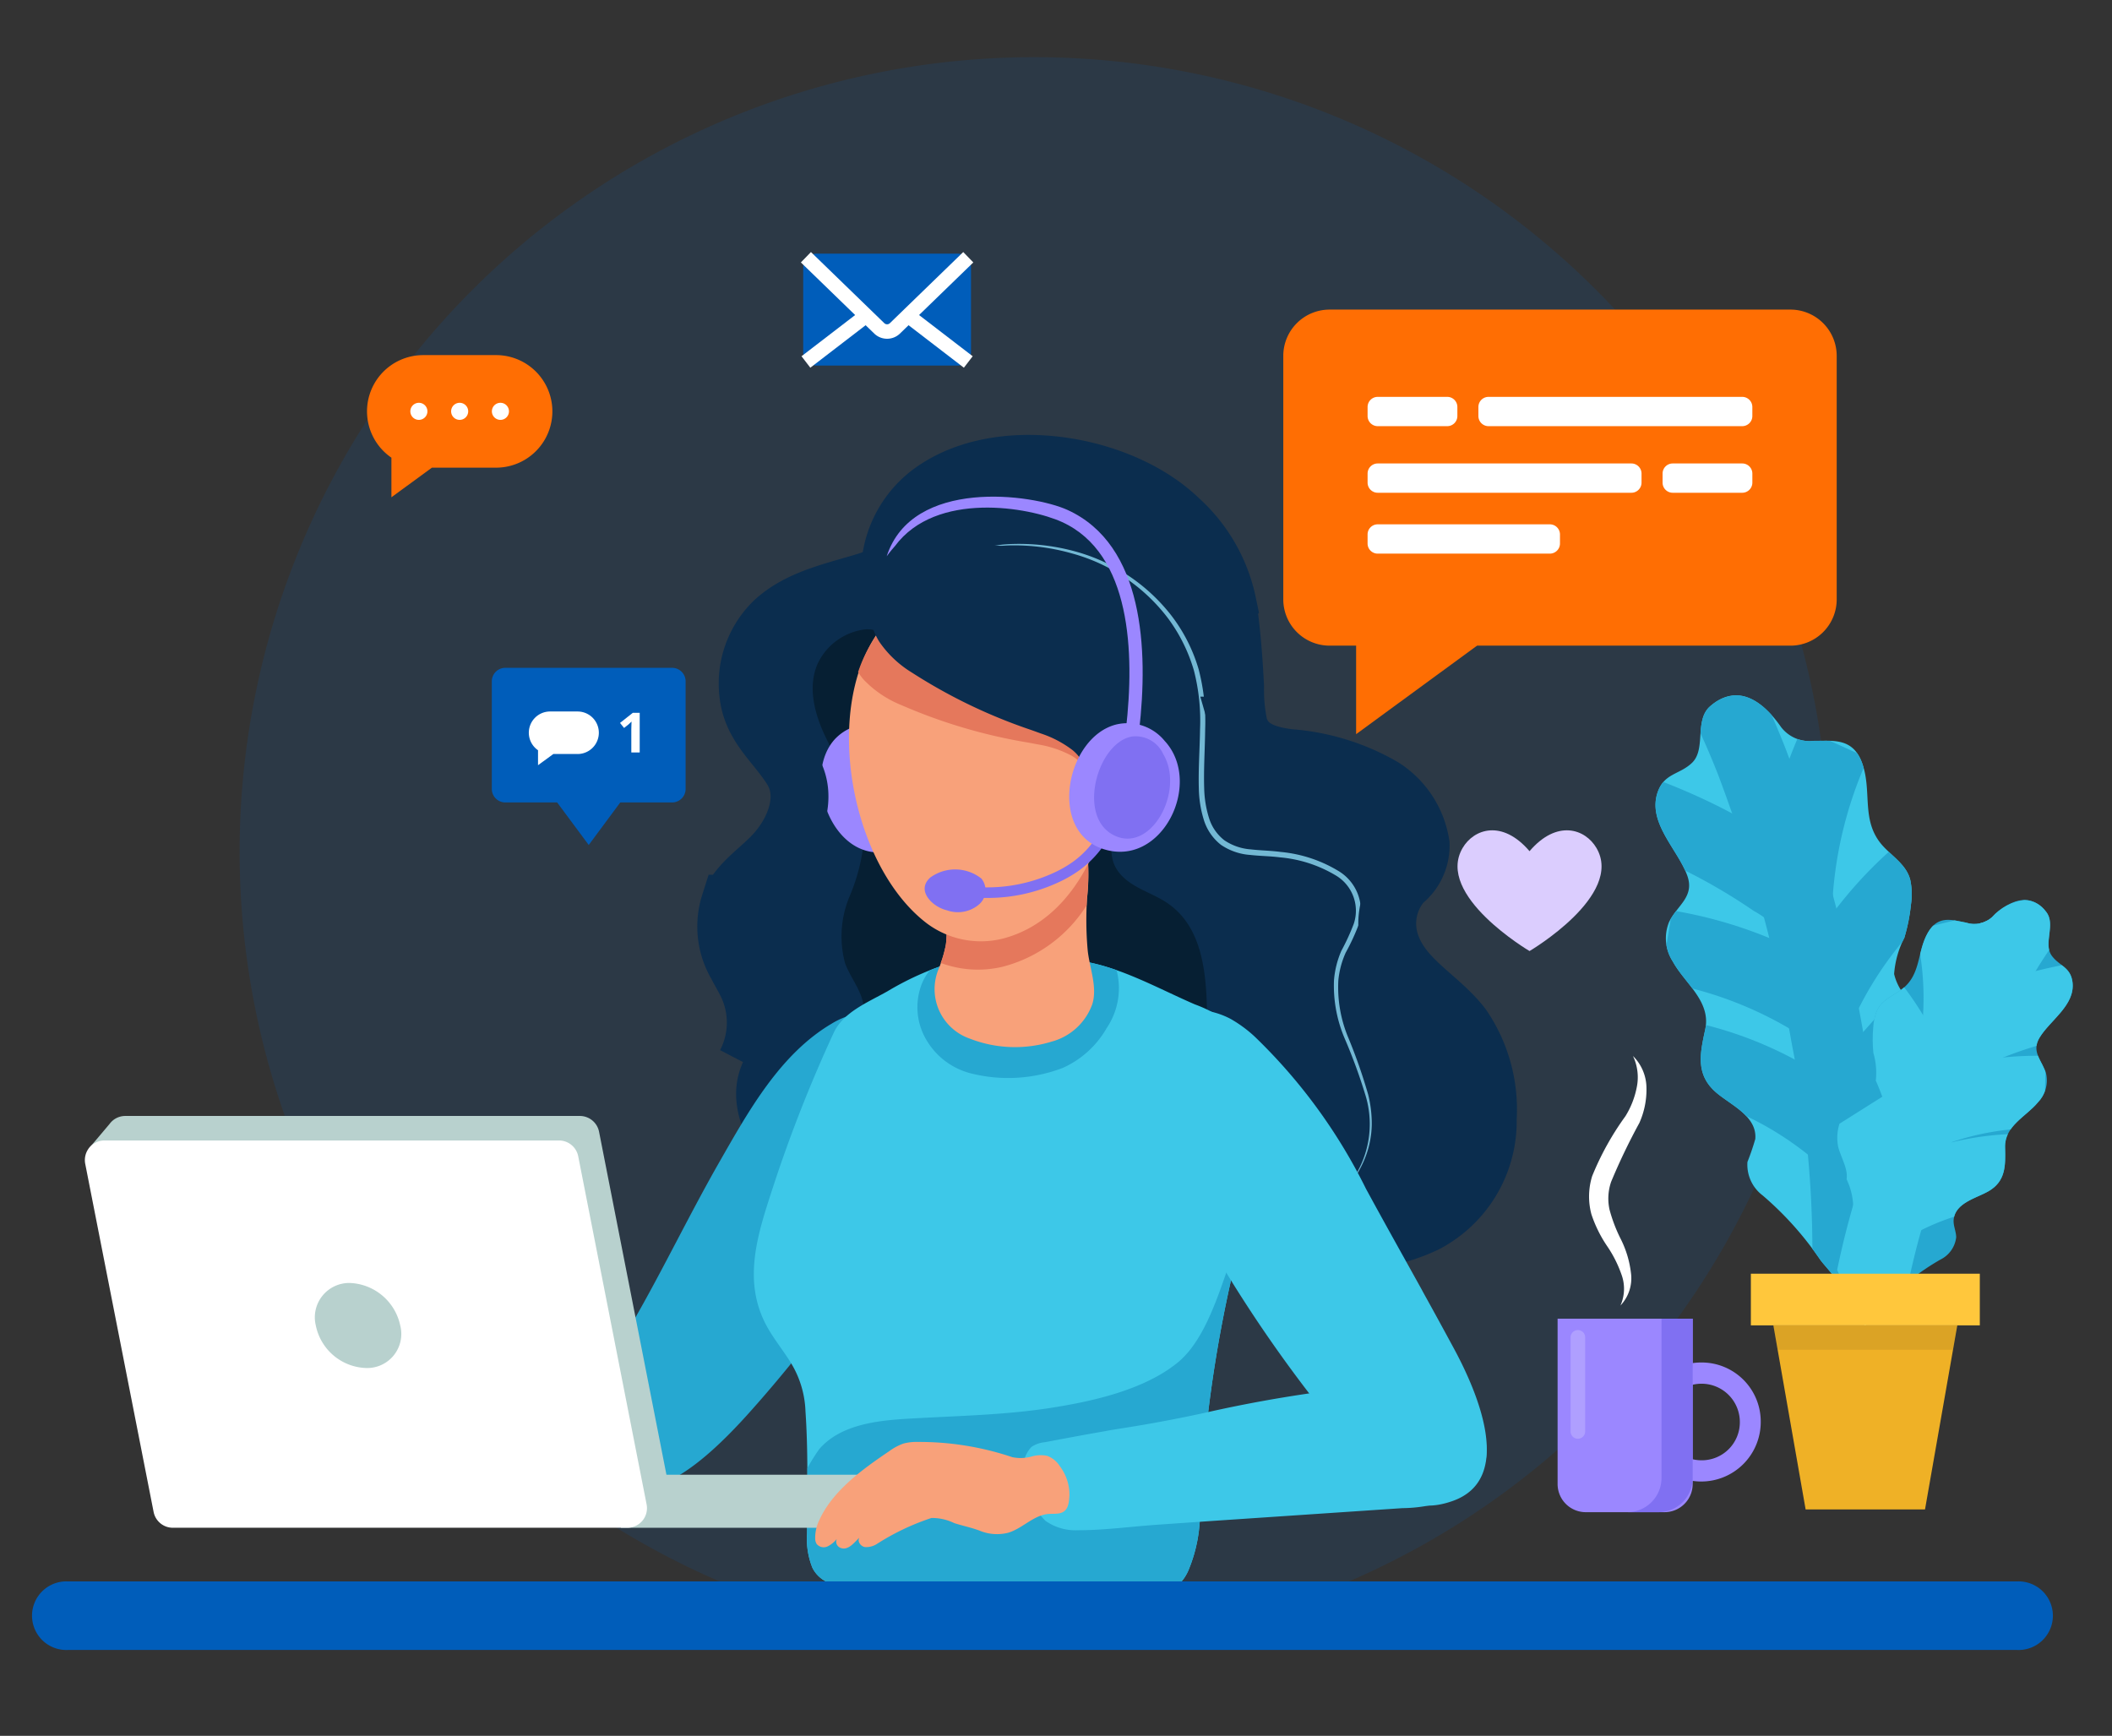 <svg xmlns="http://www.w3.org/2000/svg" xmlns:xlink="http://www.w3.org/1999/xlink" width="146" height="120" viewBox="0 0 146 120">
  <rect x="0" y="0" width="146" height="120" fill="#333333" stroke="none"/>
  <defs>
    <clipPath id="clip-path">
      <rect id="Rectangle_84084" data-name="Rectangle 84084" width="146" height="120" transform="translate(6.928 25.928)" fill="none"/>
    </clipPath>
    <clipPath id="clip-path-2">
      <rect id="Rectangle_84076" data-name="Rectangle 84076" width="157" height="157" transform="translate(-0.072 -0.072)" fill="none"/>
    </clipPath>
    <clipPath id="clip-path-3">
      <path id="Path_547592" data-name="Path 547592" d="M767.706,1175.875a20.534,20.534,0,0,0-4.984,2.156c-1.367.771-3.043,1.434-3.707,2.868a97.531,97.531,0,0,0-4.218,10.74c-.99,3.046-2.077,6.238-.517,9.325.506,1,1.24,1.857,1.818,2.812a6.843,6.843,0,0,1,.969,3.292c.193,2.8.118,5.612.11,8.418a5.35,5.35,0,0,0,.362,2.376c.7,1.433,2.595,1.453,3.961,1.451l13.511-.023a23.142,23.142,0,0,1,5.065.588,3.106,3.106,0,0,0,3.462-1.82,10.368,10.368,0,0,0,.8-4.292,92.689,92.689,0,0,1,2.413-16.929c.375-1.573,1.032-3.629,1.542-5.791.847-3.587,1.286-7.256-.633-9.7a9.565,9.565,0,0,0-3.675-2.418c-2.465-1.066-4.985-2.5-7.625-2.962a29.261,29.261,0,0,0-5.018-.5,14.845,14.845,0,0,0-3.632.412" transform="translate(-753.496 -1175.463)" fill="none"/>
    </clipPath>
    <clipPath id="clip-path-5">
      <rect id="Rectangle_84078" data-name="Rectangle 84078" width="1.009" height="7.519" fill="none"/>
    </clipPath>
    <clipPath id="clip-path-6">
      <path id="Path_547630" data-name="Path 547630" d="M1557.791,946.329c-1.137.968-.282,2.958-1.261,3.916-.865.847-1.966.707-2.409,2.112-.651,2.067,1.4,3.879,2.06,5.667.553,1.5-.691,2.072-1.249,3.241a2.95,2.95,0,0,0,.26,2.728c.828,1.519,2.663,2.743,2.238,4.71-.355,1.642-.685,3.105.764,4.35.993.853,2.836,1.63,2.7,3.209-.05.559-.437,1.035-.543,1.586a2.664,2.664,0,0,0,1.053,2.318,22.406,22.406,0,0,1,3.92,4.358c.478.732,2.39,2.384,1.625,3.385,1.389-1.819,2.857-3.582,4.119-5.495,1.038-1.573,2.6-3.873,1.537-5.81-.331-.6-.947-1.051-1.116-1.718-.3-1.2.878-2.319,1.317-3.343a4.3,4.3,0,0,0-1.032-4.682,3.6,3.6,0,0,1-1.284-2,6.585,6.585,0,0,1,.71-2.513,12.533,12.533,0,0,0,.459-2.322,4.835,4.835,0,0,0-.047-1.648c-.245-1.021-1.165-1.589-1.846-2.313-1.62-1.725-.769-3.753-1.476-5.758-.566-1.6-1.724-1.586-2.9-1.568-.144,0-.289,0-.433,0a2.484,2.484,0,0,1-2.276-.956c-.793-1.136-1.874-2.192-3.114-2.192a2.714,2.714,0,0,0-1.769.739" transform="translate(-1553.995 -945.59)" fill="none"/>
    </clipPath>
    <clipPath id="clip-path-8">
      <path id="Path_547639" data-name="Path 547639" d="M1714.23,1128.509a1.835,1.835,0,0,1-1.783.378c-.959-.177-1.927-.544-2.637.673-.791,1.356-.454,2.945-1.868,3.972-.594.432-1.339.716-1.659,1.423a3.563,3.563,0,0,0-.262,1.189,9.257,9.257,0,0,0,.011,1.748,4.868,4.868,0,0,1,.167,1.921,2.658,2.658,0,0,1-1.209,1.277,3.174,3.174,0,0,0-1.4,3.253c.177.8.88,1.777.493,2.608-.215.46-.724.7-1.047,1.092-1.041,1.257-.224,3.143.311,4.427.651,1.562,1.471,3.044,2.227,4.556-.416-.832,1.2-1.766,1.648-2.231a16.546,16.546,0,0,1,3.447-2.618,1.967,1.967,0,0,0,1.084-1.536c0-.414-.215-.813-.174-1.225.117-1.165,1.561-1.474,2.4-1.955,1.223-.7,1.186-1.809,1.156-3.049-.036-1.486,1.464-2.119,2.275-3.107a2.178,2.178,0,0,0,.566-1.943c-.243-.925-1.066-1.512-.458-2.524.725-1.205,2.465-2.235,2.279-3.825-.127-1.081-.944-1.132-1.455-1.866-.578-.83.318-2.155-.373-3.015a1.884,1.884,0,0,0-1.491-.81,3.542,3.542,0,0,0-2.252,1.188" transform="translate(-1702.537 -1127.321)" fill="none"/>
    </clipPath>
    <clipPath id="clip-path-10">
      <rect id="Rectangle_84082" data-name="Rectangle 84082" width="12.714" height="1.687" fill="none"/>
    </clipPath>
  </defs>
  <g id="Group_174098" data-name="Group 174098" transform="translate(-6.518 -25.518)">
    <g id="Group_174097" data-name="Group 174097" transform="translate(-0.41 -0.41)" clip-path="url(#clip-path)">
      <g id="Group_174078" data-name="Group 174078">
        <g id="Group_174077" data-name="Group 174077" clip-path="url(#clip-path-2)">
          <path id="Path_547584" data-name="Path 547584" d="M406.9,433.971a54.932,54.932,0,1,1-54.931-54.932A54.932,54.932,0,0,1,406.9,433.971" transform="translate(-273.543 -349.158)" fill="rgba(0,93,186,0.14)"/>
          <path id="Path_547585" data-name="Path 547585" d="M779.187,805.321a13.125,13.125,0,0,1-11.241-.96c-3.227-2.07-6.166-3.564-10.136-3.492-3.547.065-6.481,1.982-9.917,2.39a9.437,9.437,0,0,1-7.468-2.77c-1.928-1.86-3.208-4.7-2.37-7.239.439-1.332,1.4-2.431,1.946-3.722,1.262-2.978-2.062-4.775-1.235-7.91.7-2.666,3.629-4.568,3.585-7.325-.032-2.018-1.594-3.582-2.144-5.449a7.41,7.41,0,0,1,.547-5.715,6.828,6.828,0,0,1,3.214-2.87c1.2-.512,2.547-.522,3.477-1.573,1.658-1.873,2.266-3.9,4.54-5.273,1.925-1.159,4.468-1.233,6.677-1.031A16.937,16.937,0,0,1,771.1,759.55a8.584,8.584,0,0,1,1.711,4.7c.027,1.9.026,3.811,1.19,5.426a8.842,8.842,0,0,0,4.1,2.761,20.956,20.956,0,0,1,4.552,2.071,4.872,4.872,0,0,1,2.291,4.2c-.133,1.393-1.1,2.6-1.226,4-.233,2.533,2.207,4.373,3.712,6.425a9.981,9.981,0,0,1,.87,10.123c-1.825,3.672-5.142,4.5-8.617,5.883q-.246.1-.5.187" transform="translate(-679.978 -693.35)" fill="#0b2d4e"/>
          <path id="Path_547586" data-name="Path 547586" d="M932.54,812.191a8.512,8.512,0,0,1,3.957-1.071,14.726,14.726,0,0,1,4.11.459,12.659,12.659,0,0,1,6.853,4.484,11.327,11.327,0,0,1,1.887,3.714,14.288,14.288,0,0,1,.453,4.14c-.014,1.383-.112,2.758-.067,4.119a7.4,7.4,0,0,0,.318,1.98,3.109,3.109,0,0,0,1.072,1.585,3.733,3.733,0,0,0,1.834.632c.667.079,1.363.083,2.057.176a9.374,9.374,0,0,1,3.971,1.3,3.185,3.185,0,0,1,1.41,3.769,14.825,14.825,0,0,1-.878,1.891,6.022,6.022,0,0,0-.512,1.935,9.023,9.023,0,0,0,.7,3.972,37.091,37.091,0,0,1,1.364,3.907,8.337,8.337,0,0,1,.248,2.066,6.5,6.5,0,0,1-.362,2.044,6.994,6.994,0,0,1-2.408,3.3,6.8,6.8,0,0,0,2.334-7.36,37.688,37.688,0,0,0-1.41-3.867,9.286,9.286,0,0,1-.766-4.084,6.337,6.337,0,0,1,.513-2.045,15.313,15.313,0,0,0,.852-1.852,2.838,2.838,0,0,0-1.283-3.376,9.033,9.033,0,0,0-3.817-1.225c-.671-.087-1.356-.088-2.057-.167a4.1,4.1,0,0,1-2.023-.7,3.5,3.5,0,0,1-1.2-1.781,7.761,7.761,0,0,1-.328-2.085c-.04-1.393.065-2.768.084-4.138a13.942,13.942,0,0,0-.423-4.043,11.414,11.414,0,0,0-1.8-3.624,12.439,12.439,0,0,0-6.662-4.481,14.588,14.588,0,0,0-4.059-.549,8.464,8.464,0,0,0-3.96.976" transform="translate(-859.56 -747.586)" fill="#73b8d4"/>
          <path id="Path_547587" data-name="Path 547587" d="M832.99,912.652c.128,3.113-.594,5.451-3.441,6.991a16.747,16.747,0,0,1-7.485,1.69c-4.2.1-8.873-.979-12.013-3.927a3.111,3.111,0,0,1-1.158-1.971c-.038-.71.353-1.378.387-2.088.058-1.2-.872-2.188-1.288-3.312a7.145,7.145,0,0,1,.318-4.645,13.106,13.106,0,0,0,1.037-4.6c-.1-2.051-1.328-3.841-2.315-5.641s-1.763-3.99-.92-5.862a4.19,4.19,0,0,1,3.234-2.332c1.43-.159,2.715,1.475,3.631,2.376a22.444,22.444,0,0,0,4.084,3.176c2.044,1.24,4.287,2.155,6.209,3.576a8.732,8.732,0,0,1,2.966,3.41c.626,1.544-.47,3.038.855,4.457.855.916,2.167,1.227,3.2,1.935,2.213,1.516,2.6,4.31,2.7,6.768" transform="translate(-742.644 -817.513)" fill="#061f33"/>
          <path id="Path_547588" data-name="Path 547588" d="M633.34,1243.486c2.947-4.541,4.78-10.114,2.22-15.241a2.252,2.252,0,0,0-1.123-1.27,5.145,5.145,0,0,0-3.824.634c-3.576,2.1-5.763,6.045-7.772,9.558-2.087,3.649-3.9,7.448-6,11.091a20.351,20.351,0,0,0-2.163,4.612,7.3,7.3,0,0,0,.1,4.489c2.354,6.079,8.827-1.367,10.8-3.617a89.945,89.945,0,0,0,7.759-10.255" transform="translate(-566.172 -1130.927)" fill="#26a8d1"/>
          <path id="Path_547589" data-name="Path 547589" d="M788.289,1191.046c.847-3.587,1.286-7.256-.633-9.7a9.566,9.566,0,0,0-3.675-2.418c-2.465-1.066-4.986-2.5-7.625-2.962a21.18,21.18,0,0,0-8.65-.091,20.529,20.529,0,0,0-4.984,2.156c-1.367.771-3.043,1.434-3.707,2.868a97.537,97.537,0,0,0-4.218,10.74c-.99,3.046-2.077,6.239-.517,9.325.506,1,1.24,1.856,1.818,2.812a6.846,6.846,0,0,1,.969,3.293c.193,2.8.118,5.612.11,8.418a5.349,5.349,0,0,0,.362,2.376c.7,1.433,2.595,1.453,3.961,1.451l13.511-.023a23.141,23.141,0,0,1,5.065.588,3.106,3.106,0,0,0,3.462-1.82,10.368,10.368,0,0,0,.8-4.292,92.682,92.682,0,0,1,2.413-16.929c.375-1.572,1.032-3.629,1.542-5.79" transform="translate(-694.457 -1083.567)" fill="#3dc8e8"/>
        </g>
      </g>
      <g id="Group_174080" data-name="Group 174080" transform="translate(59.039 91.896)">
        <g id="Group_174079" data-name="Group 174079" clip-path="url(#clip-path-3)">
          <path id="Path_547590" data-name="Path 547590" d="M911.682,1163.139a4.927,4.927,0,0,0-.088-5.73,3.437,3.437,0,0,0-2.718-.891,22.85,22.85,0,0,0-5.626.6c-1.755.411-3.544,1.106-4.3,2.877a4.431,4.431,0,0,0,.376,4.043,4.98,4.98,0,0,0,3.047,2.2,10.548,10.548,0,0,0,6.31-.393,6.593,6.593,0,0,0,3-2.7" transform="translate(-887.32 -1157.99)" fill="#26a8d1"/>
          <path id="Path_547591" data-name="Path 547591" d="M812.917,1409.481q-.021-4.125-.042-8.25c0-.957.617-6.785-.873-6.719a.843.843,0,0,0-.439.184,4.923,4.923,0,0,0-1.468,2.26c-1.085,2.642-2,6.871-4.257,8.72-2.3,1.88-5.829,2.672-8.683,3.124-3.333.527-6.721.566-10.089.771-2.179.133-4.583.446-6.014,2.094a14.571,14.571,0,0,0-2.088,4.379c-.477,1.257-.857,2.75.111,3.888a4.516,4.516,0,0,0,1.563,1.076,25.424,25.424,0,0,0,6.692,1.874,91.489,91.489,0,0,0,19.449.987,6.079,6.079,0,0,0,3.92-1.145,5.407,5.407,0,0,0,1.377-2.732,41.623,41.623,0,0,0,.84-10.511" transform="translate(-776.53 -1377.454)" fill="#26a8d1"/>
        </g>
      </g>
      <g id="Group_174085" data-name="Group 174085">
        <g id="Group_174084" data-name="Group 174084" clip-path="url(#clip-path-2)">
          <path id="Path_547593" data-name="Path 547593" d="M814.158,972.23c-2.457,2.528-.228,8.706,3.691,7.813,4.211-.961,3.578-7.523-.23-8.6a3.329,3.329,0,0,0-3.46.788" transform="translate(-749.447 -895.276)" fill="#9b87ff"/>
          <path id="Path_547594" data-name="Path 547594" d="M769.856,793.663a12.327,12.327,0,0,0,7.258-1.053,7.982,7.982,0,0,0,4.26-7.245A10.176,10.176,0,0,0,779.63,779c-1.47-1.942-3.934-3.136-4.848-5.394a4.339,4.339,0,0,1,.721-4.584,3.213,3.213,0,0,0,1.233-2.612,5.748,5.748,0,0,0-2.6-3.972,15.193,15.193,0,0,0-6.5-2c-1.508-.192-3.011-.615-3.477-2.24a11.953,11.953,0,0,1-.249-2.7c-.1-1.921-.241-3.841-.528-5.744a10.783,10.783,0,0,0-3.344-5.826q-.342-.326-.709-.623c-4.1-3.318-11.677-4.493-16.194-1.418a7,7,0,0,0-2.962,4.487c-.229,1.226-.562,1.49-1.759,1.861-2.176.675-4.645,1.154-6.373,2.75a5.97,5.97,0,0,0-1.793,4.952c.23,2.315,1.848,3.423,3.008,5.258,1.183,1.873.253,4.23-1.121,5.776-1.058,1.19-2.56,2.06-3.158,3.536a5.219,5.219,0,0,0,.479,4.235c.269.529.586,1.035.824,1.579a6.117,6.117,0,0,1-.2,5.236" transform="translate(-671.6 -682.108)" fill="none" stroke="#0b2d4e" stroke-width="4"/>
          <path id="Path_547595" data-name="Path 547595" d="M1111.931,1244.115q1.13,2.038,2.237,4.089c1.492,2.78,4.262,8.957-.173,10.482-2.234.769-3.512.017-4.989-1.611a94.1,94.1,0,0,1-14.128-20.468c-1.405-2.757-5.137-9.941-.6-11.582a5.5,5.5,0,0,1,4.421.323,8.9,8.9,0,0,1,1.676,1.237,37.872,37.872,0,0,1,7.672,10.5c1.281,2.359,2.592,4.692,3.889,7.032" transform="translate(-1006.692 -1128.977)" fill="#3dc8e8"/>
          <path id="Path_547596" data-name="Path 547596" d="M922.353,1084.954a4.123,4.123,0,0,0,2.877-2.605c.378-1.21-.218-2.572-.324-3.793a23.138,23.138,0,0,1-.038-3.519,15.241,15.241,0,0,0,.008-3.292c-.095-.617-.434-.512-1.058-.757a5.44,5.44,0,0,0-2-.246c-1.389,0-5.01-.1-5.869,1.122a3.428,3.428,0,0,0-.444,1.93c-.023.8-.165,1.846-.3,2.969-.059.5-.022,1-.1,1.494a9.386,9.386,0,0,1-.482,1.621,3.62,3.62,0,0,0,2.132,4.849,8.6,8.6,0,0,0,5.6.229" transform="translate(-842.793 -987)" fill="#f8a17a"/>
          <path id="Path_547597" data-name="Path 547597" d="M929.554,1071.745c-.095-.617-.433-.511-1.058-.757a5.448,5.448,0,0,0-2-.246c-1.389,0-5.011-.1-5.869,1.122a3.427,3.427,0,0,0-.444,1.93c-.023.8-.165,1.846-.3,2.969-.059.5-.022,1-.1,1.494a6.917,6.917,0,0,1-.347,1.239,7.363,7.363,0,0,0,4.272.266,9.747,9.747,0,0,0,5.814-4.246c.007-.159.012-.319.022-.478a15.229,15.229,0,0,0,.008-3.292" transform="translate(-847.477 -987)" fill="#e5785c"/>
          <path id="Path_547598" data-name="Path 547598" d="M856.445,851.382a16.983,16.983,0,0,0-.744-5.076c-2.059-6.3-9.924-7.862-14.66-3.337-5.281,5.047-3.26,17.113,2.3,21.352a6.241,6.241,0,0,0,5.315,1.047c5.465-1.466,7.821-8.192,7.786-13.986" transform="translate(-772.351 -774.567)" fill="#f8a17a"/>
          <path id="Path_547599" data-name="Path 547599" d="M1040.844,980.2c2.419-1.323,3.164,2.027,2.748,3.694a5.319,5.319,0,0,1-.871,1.927c-.576.763-2.222,2.029-3.17,1.194a2.119,2.119,0,0,1-.488-1.6c-.036-1.537.141-4.323,1.781-5.219" transform="translate(-957.784 -903.23)" fill="#f8a17a"/>
          <path id="Path_547600" data-name="Path 547600" d="M939.6,1072.848a12.258,12.258,0,0,1-1.788-.132l.107-.726a11.024,11.024,0,0,0,6.263-.875,8.076,8.076,0,0,0,1.355-.779,6.4,6.4,0,0,0,1.755-1.935l.633.37a7.138,7.138,0,0,1-1.958,2.159,8.81,8.81,0,0,1-1.477.85,11.608,11.608,0,0,1-4.89,1.067" transform="translate(-864.419 -984.843)" fill="#8070f2"/>
          <path id="Path_547601" data-name="Path 547601" d="M905.656,1100.726a2.92,2.92,0,0,1,3.5.094,1.291,1.291,0,0,1-.2,1.82,2.251,2.251,0,0,1-2.182.374c-.978-.22-2.19-1.373-1.124-2.288" transform="translate(-834.386 -1014.156)" fill="#8070f2"/>
          <path id="Path_547602" data-name="Path 547602" d="M863.916,845.929c-2.168-6.638-10.448-8.277-15.434-3.513a9.821,9.821,0,0,0-2.426,3.909,4.6,4.6,0,0,0,.385.517,7.408,7.408,0,0,0,2.578,1.749,37.07,37.07,0,0,0,8.773,2.6c.221.041.444.082.667.126a7.434,7.434,0,0,1,2.371.793c2.043,1.2,1.164,3.852,2.661,5.013a1.429,1.429,0,0,0,.409.221,22.338,22.338,0,0,0,.8-6.071,17.881,17.881,0,0,0-.784-5.344" transform="translate(-779.81 -773.931)" fill="#e5785c"/>
          <path id="Path_547603" data-name="Path 547603" d="M868.915,824.979a7.436,7.436,0,0,1,2.214,1.161c1.825,1.514.535,3.989,1.827,5.373,1.145,1.227,2.884-.394,3.339-1.527a16.549,16.549,0,0,0,.728-6.658,13.979,13.979,0,0,0-.439-3.725,9.163,9.163,0,0,0-2.112-3.479,13.549,13.549,0,0,0-10.662-4.157c-3.068.193-8.451,2.772-6.045,6.678a7.41,7.41,0,0,0,2.266,2.138,37.072,37.072,0,0,0,8.246,3.965c.212.076.425.152.638.231" transform="translate(-790.052 -748.351)" fill="#0b2d4e"/>
          <path id="Path_547604" data-name="Path 547604" d="M1036.717,970.335c-3.415.876-4.735,7.31-.925,8.591,4.094,1.376,6.976-4.554,4.289-7.459a3.329,3.329,0,0,0-3.364-1.132" transform="translate(-952.64 -894.318)" fill="#9b87ff"/>
          <path id="Path_547605" data-name="Path 547605" d="M1058.226,981.863c-2.358.379-3.81,5.388-1.38,6.766,2.611,1.481,5.061-2.979,3.525-5.548a2.093,2.093,0,0,0-2.145-1.218" transform="translate(-973.03 -905.02)" fill="#8070f2"/>
          <path id="Path_547606" data-name="Path 547606" d="M888.906,785.421l-.911-.105c.618-5.34.355-12.163-4.408-14.342-2.256-1.032-8.715-2.177-11.558,1.659-.342.384-.571.706-.571.706,1.763-5.44,10.076-4.313,12.51-3.2,5.264,2.408,5.59,9.639,4.938,15.281" transform="translate(-803.234 -708.954)" fill="#9b87ff"/>
          <rect id="Rectangle_84077" data-name="Rectangle 84077" width="18.728" height="3.667" transform="translate(49.85 127.878)" fill="#b8d1ce"/>
          <path id="Path_547607" data-name="Path 547607" d="M202.8,1331.362l-4.727-24.063a1.355,1.355,0,0,0-1.33-1.094H165.318a1.343,1.343,0,0,0-1.089.559l0,0-1.451,1.716,1.287-.283,4.654,23.692a1.355,1.355,0,0,0,1.33,1.094h31.421a1.355,1.355,0,0,0,1.33-1.617" transform="translate(-149.732 -1203.129)" fill="#b8d1ce"/>
          <path id="Path_547608" data-name="Path 547608" d="M165.668,1354.74h31.421a1.355,1.355,0,0,0,1.33-1.616l-4.727-24.063a1.355,1.355,0,0,0-1.33-1.094H160.942a1.355,1.355,0,0,0-1.33,1.616l4.727,24.063a1.355,1.355,0,0,0,1.33,1.094" transform="translate(-146.792 -1223.196)" fill="#fff"/>
          <path id="Path_547609" data-name="Path 547609" d="M364.062,1457.426a3.669,3.669,0,0,0,3.464,2.939,2.356,2.356,0,0,0,2.372-2.939,3.71,3.71,0,0,0-3.464-2.939,2.376,2.376,0,0,0-2.372,2.939" transform="translate(-335.302 -1339.865)" fill="#b8d1ce"/>
          <path id="Path_547610" data-name="Path 547610" d="M1497.165,1283.018a2.843,2.843,0,0,0,.066-2.151,8.324,8.324,0,0,0-.99-1.956,8.893,8.893,0,0,1-1.085-2.2,4.741,4.741,0,0,1,.053-2.639,19.539,19.539,0,0,1,2.3-4.142,5.955,5.955,0,0,0,.781-1.992,3.427,3.427,0,0,0-.26-2.167,3.131,3.131,0,0,1,.932,2.205,5.616,5.616,0,0,1-.493,2.426,42.814,42.814,0,0,0-1.948,4.061,3.559,3.559,0,0,0-.112,1.928,10.535,10.535,0,0,0,.772,2.025,7.023,7.023,0,0,1,.706,2.331,2.729,2.729,0,0,1-.724,2.274" transform="translate(-1378.216 -1166.84)" fill="#fff"/>
          <path id="Path_547611" data-name="Path 547611" d="M1474.468,1512.421h-5.444a1.947,1.947,0,0,1-1.947-1.947v-11.429h9.338v11.429a1.947,1.947,0,0,1-1.947,1.947" transform="translate(-1352.474 -1381.954)" fill="#9b87ff"/>
          <path id="Path_547612" data-name="Path 547612" d="M1547.357,1537.9a4.114,4.114,0,1,0,4.054,4.114,4.084,4.084,0,0,0-4.054-4.114m0,6.761a2.647,2.647,0,1,1,2.609-2.647,2.628,2.628,0,0,1-2.609,2.647" transform="translate(-1422.765 -1417.781)" fill="#9b87ff"/>
          <g id="Group_174083" data-name="Group 174083" transform="translate(115.495 117.872)" opacity="0.2">
            <g id="Group_174082" data-name="Group 174082">
              <g id="Group_174081" data-name="Group 174081" clip-path="url(#clip-path-5)">
                <path id="Path_547613" data-name="Path 547613" d="M1479.031,1516.577h0a.506.506,0,0,1-.5-.5v-6.509a.5.5,0,1,1,1.009,0v6.509a.506.506,0,0,1-.5.5" transform="translate(-1478.526 -1509.058)" fill="#fff"/>
              </g>
            </g>
          </g>
          <path id="Path_547614" data-name="Path 547614" d="M1531.3,1499.047v11.01a2.365,2.365,0,0,1-2.365,2.365h2.156a2.365,2.365,0,0,0,2.365-2.365v-11.01Z" transform="translate(-1409.514 -1381.955)" fill="#8070f2"/>
          <path id="Path_547615" data-name="Path 547615" d="M1226.733,626.38h31.872a3.2,3.2,0,0,0,3.193-3.193V606.341a3.2,3.2,0,0,0-3.193-3.193h-31.872a3.2,3.2,0,0,0-3.192,3.193v16.845a3.2,3.2,0,0,0,3.192,3.193" transform="translate(-1127.901 -555.817)" fill="#ff6e03"/>
          <path id="Path_547616" data-name="Path 547616" d="M1288.209,853.6V842.92l8.361,4.56Z" transform="translate(-1187.534 -776.918)" fill="#ff6e03"/>
          <path id="Path_547617" data-name="Path 547617" d="M1316.615,741.75h-17.537a.7.7,0,0,1-.7-.7v-.625a.7.7,0,0,1,.7-.7h17.537a.7.7,0,0,1,.7.7v.625a.7.7,0,0,1-.7.7" transform="translate(-1196.91 -681.757)" fill="#fff"/>
          <path id="Path_547618" data-name="Path 547618" d="M1565.809,741.75H1561a.7.7,0,0,1-.7-.7v-.625a.7.7,0,0,1,.7-.7h4.806a.7.7,0,0,1,.7.7v.625a.7.7,0,0,1-.7.7" transform="translate(-1438.44 -681.757)" fill="#fff"/>
          <path id="Path_547619" data-name="Path 547619" d="M1397.5,680.614h17.537a.7.7,0,0,1,.7.7v.625a.7.7,0,0,1-.7.7H1397.5a.7.7,0,0,1-.7-.7v-.625a.7.7,0,0,1,.7-.7" transform="translate(-1287.672 -627.25)" fill="#fff"/>
          <path id="Path_547620" data-name="Path 547620" d="M1299.078,680.614h4.806a.7.7,0,0,1,.7.7v.625a.7.7,0,0,1-.7.7h-4.806a.7.7,0,0,1-.7-.7v-.625a.7.7,0,0,1,.7-.7" transform="translate(-1196.91 -627.25)" fill="#fff"/>
          <path id="Path_547621" data-name="Path 547621" d="M1310.977,795.789h-11.9a.7.7,0,0,1-.7-.7v-.625a.7.7,0,0,1,.7-.7h11.9a.7.7,0,0,1,.7.7v.625a.7.7,0,0,1-.7.7" transform="translate(-1196.91 -731.588)" fill="#fff"/>
          <path id="Path_547622" data-name="Path 547622" d="M1564.949,948.738a2.483,2.483,0,0,1-2.275-.956c-1.152-1.65-2.91-3.131-4.882-1.453-1.137.968-.282,2.958-1.261,3.916-.865.847-1.966.707-2.409,2.112-.651,2.067,1.4,3.879,2.06,5.667.553,1.5-.691,2.072-1.25,3.241a2.951,2.951,0,0,0,.26,2.728c.828,1.519,2.663,2.743,2.238,4.71-.355,1.642-.685,3.105.764,4.349.993.853,2.836,1.63,2.7,3.209a16.748,16.748,0,0,1-.542,1.586,2.664,2.664,0,0,0,1.053,2.318,22.411,22.411,0,0,1,3.92,4.358c.477.732,2.389,2.384,1.625,3.385,1.389-1.819,2.857-3.583,4.119-5.495,1.038-1.573,2.6-3.873,1.537-5.81-.331-.6-.948-1.052-1.116-1.718-.3-1.2.878-2.319,1.317-3.344a4.3,4.3,0,0,0-1.032-4.682,3.6,3.6,0,0,1-1.284-2.005,6.59,6.59,0,0,1,.71-2.513,12.521,12.521,0,0,0,.459-2.322,4.825,4.825,0,0,0-.047-1.648c-.245-1.021-1.165-1.589-1.846-2.313-1.62-1.725-.769-3.753-1.476-5.758-.635-1.8-2.016-1.557-3.338-1.565" transform="translate(-1432.625 -871.593)" fill="#3dc8e8"/>
        </g>
      </g>
      <g id="Group_174087" data-name="Group 174087" transform="translate(121.371 73.997)">
        <g id="Group_174086" data-name="Group 174086" clip-path="url(#clip-path-6)">
          <path id="Path_547623" data-name="Path 547623" d="M1613.93,974.073a76.2,76.2,0,0,0-1.225-20.639,105.074,105.074,0,0,0-5.229-19.122,58.842,58.842,0,0,0-2.716-5.949" transform="translate(-1600.808 -929.704)" fill="none" stroke="#26a8d1" stroke-width="5"/>
          <path id="Path_547624" data-name="Path 547624" d="M1534.842,1047.123a41.618,41.618,0,0,1,9.6,4.87,8.74,8.74,0,0,1,1.8,1.335" transform="translate(-1536.333 -1039.217)" fill="none" stroke="#26a8d1" stroke-width="5"/>
          <path id="Path_547625" data-name="Path 547625" d="M1574.349,1172.409a28.432,28.432,0,0,0-10.78-4.161" transform="translate(-1562.823 -1150.911)" fill="none" stroke="#26a8d1" stroke-width="5"/>
          <path id="Path_547626" data-name="Path 547626" d="M1592.482,1272.653a24.307,24.307,0,0,0-10.646-5.344" transform="translate(-1579.667 -1242.258)" fill="none" stroke="#26a8d1" stroke-width="5"/>
          <path id="Path_547627" data-name="Path 547627" d="M1679.178,998.617a30.222,30.222,0,0,1,2.665-10.578" transform="translate(-1669.431 -984.734)" fill="none" stroke="#26a8d1" stroke-width="5"/>
          <path id="Path_547628" data-name="Path 547628" d="M1701.481,1115.066a26.684,26.684,0,0,1,6.494-8.677" transform="translate(-1689.997 -1093.868)" fill="none" stroke="#26a8d1" stroke-width="5"/>
          <path id="Path_547629" data-name="Path 547629" d="M1721.154,1247.6a10,10,0,0,1,1.1-2.906,17.913,17.913,0,0,1,2.185-2.891q.863-.982,1.756-1.936" transform="translate(-1708.138 -1216.951)" fill="none" stroke="#26a8d1" stroke-width="5"/>
        </g>
      </g>
      <g id="Group_174089" data-name="Group 174089">
        <g id="Group_174088" data-name="Group 174088" clip-path="url(#clip-path-2)">
          <path id="Path_547631" data-name="Path 547631" d="M1712.448,1128.888a1.834,1.834,0,0,0,1.783-.378c1.064-1.037,2.545-1.868,3.743-.378.691.859-.2,2.185.373,3.015.511.734,1.328.785,1.455,1.865.186,1.59-1.553,2.62-2.279,3.825-.609,1.012.214,1.6.458,2.524a2.178,2.178,0,0,1-.566,1.943c-.811.987-2.311,1.621-2.275,3.107.03,1.24.067,2.347-1.156,3.049-.838.481-2.283.79-2.4,1.955-.041.412.173.811.174,1.225a1.968,1.968,0,0,1-1.084,1.536,16.545,16.545,0,0,0-3.447,2.618c-.448.465-2.063,1.4-1.647,2.231-.756-1.512-1.577-2.994-2.227-4.556-.535-1.284-1.352-3.169-.311-4.427.324-.391.833-.631,1.047-1.092.388-.831-.316-1.8-.493-2.608a3.175,3.175,0,0,1,1.4-3.253,2.658,2.658,0,0,0,1.209-1.277,4.866,4.866,0,0,0-.167-1.921,9.246,9.246,0,0,1-.011-1.748,3.568,3.568,0,0,1,.262-1.189c.319-.707,1.065-.991,1.659-1.422,1.414-1.027,1.077-2.616,1.868-3.972.71-1.217,1.678-.851,2.638-.673" transform="translate(-1569.601 -1039.175)" fill="#26a8d1"/>
        </g>
      </g>
      <g id="Group_174091" data-name="Group 174091" transform="translate(132.937 88.147)">
        <g id="Group_174090" data-name="Group 174090" clip-path="url(#clip-path-8)">
          <path id="Path_547632" data-name="Path 547632" d="M1736.332,1149.951a56.267,56.267,0,0,1,3.745-14.8,77.594,77.594,0,0,1,6.44-13.147,43.387,43.387,0,0,1,2.793-3.939" transform="translate(-1733.701 -1118.784)" fill="none" stroke="#3dc8e8" stroke-width="5"/>
          <path id="Path_547633" data-name="Path 547633" d="M1829.119,1213.886a30.731,30.731,0,0,0-7.641,2.2,6.444,6.444,0,0,0-1.492.719" transform="translate(-1810.84 -1207.146)" fill="none" stroke="#3dc8e8" stroke-width="5"/>
          <path id="Path_547634" data-name="Path 547634" d="M1791.857,1299.218a21,21,0,0,1,8.4-1.526" transform="translate(-1784.902 -1284.419)" fill="none" stroke="#3dc8e8" stroke-width="5"/>
          <path id="Path_547635" data-name="Path 547635" d="M1764.04,1369.5a17.945,17.945,0,0,1,8.462-2.4" transform="translate(-1759.251 -1348.427)" fill="none" stroke="#3dc8e8" stroke-width="5"/>
          <path id="Path_547636" data-name="Path 547636" d="M1816.4,1154.354a22.314,22.314,0,0,0-.469-8.042" transform="translate(-1807.105 -1144.833)" fill="none" stroke="#3dc8e8" stroke-width="5"/>
          <path id="Path_547637" data-name="Path 547637" d="M1751.219,1229.461a19.7,19.7,0,0,0-3.509-7.193" transform="translate(-1744.193 -1214.875)" fill="none" stroke="#3dc8e8" stroke-width="5"/>
          <path id="Path_547638" data-name="Path 547638" d="M1731.06,1325.249a7.388,7.388,0,0,0-.4-2.261,13.245,13.245,0,0,0-1.185-2.4q-.491-.831-1.006-1.648" transform="translate(-1726.453 -1304.02)" fill="none" stroke="#3dc8e8" stroke-width="5"/>
        </g>
      </g>
      <g id="Group_174096" data-name="Group 174096">
        <g id="Group_174095" data-name="Group 174095" clip-path="url(#clip-path-2)">
          <path id="Path_547640" data-name="Path 547640" d="M1658.64,1504.96h12.714l-2.231,12.724h-8.253Z" transform="translate(-1529.121 -1387.408)" fill="#efb126"/>
          <rect id="Rectangle_84081" data-name="Rectangle 84081" width="15.827" height="3.571" transform="translate(127.963 113.981)" fill="#ffc73c"/>
          <g id="Group_174094" data-name="Group 174094" transform="translate(129.519 117.553)" opacity="0.1">
            <g id="Group_174093" data-name="Group 174093">
              <g id="Group_174092" data-name="Group 174092" clip-path="url(#clip-path-10)">
                <path id="Path_547641" data-name="Path 547641" d="M1671.059,1506.648h-12.123l-.3-1.687h12.714Z" transform="translate(-1658.641 -1504.96)" fill="#231f20"/>
              </g>
            </g>
          </g>
          <path id="Path_547642" data-name="Path 547642" d="M998.668,1560.406q.572-.1,1.146-.188,2.791-.438,5.557-1.039a93.453,93.453,0,0,1,11.036-1.827q.591-.056,1.182-.1a9.025,9.025,0,0,1,4.936.63,4.4,4.4,0,0,1,2.365,4.5,3.954,3.954,0,0,1-2.322,2.721,9.982,9.982,0,0,1-3.449.647l-11.38.766q-2.817.188-5.634.386c-1.793.125-3.614.378-5.412.376a3.606,3.606,0,0,1-2.249-.651,5.119,5.119,0,0,1-1.509-3.381,2.061,2.061,0,0,1,.541-1.727,1.879,1.879,0,0,1,.874-.32c1.442-.266,2.876-.542,4.318-.788" transform="translate(-915.244 -1435.562)" fill="#3dc8e8"/>
          <path id="Path_547643" data-name="Path 547643" d="M823.82,1613.454c-.917.189-1.634.995-2.547,1.265a3.135,3.135,0,0,1-1.975-.145c-.576-.216-1.161-.331-1.752-.521a3.507,3.507,0,0,0-1.577-.355,16.643,16.643,0,0,0-3.765,1.792,1.367,1.367,0,0,1-.845.218c-.291-.055-.534-.409-.369-.655-.338.316-.786.948-1.331.7a.456.456,0,0,1-.234-.607,1.842,1.842,0,0,1-.643.52.631.631,0,0,1-.751-.175.745.745,0,0,1-.1-.375,2.835,2.835,0,0,1,.3-1.3c.926-2.02,3.019-3.519,4.8-4.723a3.843,3.843,0,0,1,1-.54,3.509,3.509,0,0,1,1.011-.112,20.156,20.156,0,0,1,6.513,1.052,2.822,2.822,0,0,0,1.4-.062,2.191,2.191,0,0,1,1.01-.029,1.74,1.74,0,0,1,.871.705,3.27,3.27,0,0,1,.673,2.033c-.037.542-.078,1.126-.716,1.24-.258.046-.524.018-.785.045a1.922,1.922,0,0,0-.193.03" transform="translate(-744.651 -1482.83)" fill="#f8a17a"/>
          <path id="Path_547644" data-name="Path 547644" d="M249.974,1672.825H115.257a2.372,2.372,0,1,1,0-4.738H249.974a2.372,2.372,0,1,1,0,4.738" transform="translate(-103.624 -1532.833)" fill="#005dba"/>
          <path id="Path_547645" data-name="Path 547645" d="M418.976,643.532h-5.033a3.887,3.887,0,0,0-2.2,7.091v2.738l2.8-2.048h4.436a3.89,3.89,0,0,0,0-7.781" transform="translate(-377.757 -593.055)" fill="#ff6e03"/>
          <path id="Path_547646" data-name="Path 547646" d="M449.729,686.5a.59.59,0,1,1-.59-.59.59.59,0,0,1,.59.59" transform="translate(-413.254 -632.136)" fill="#fff"/>
          <path id="Path_547647" data-name="Path 547647" d="M485.929,686.5a.59.59,0,1,1-.59-.59.59.59,0,0,1,.59.59" transform="translate(-446.635 -632.136)" fill="#fff"/>
          <path id="Path_547648" data-name="Path 547648" d="M522.128,686.5a.59.59,0,1,1-.59-.59.59.59,0,0,1,.59.59" transform="translate(-480.016 -632.136)" fill="#fff"/>
          <path id="Path_547649" data-name="Path 547649" d="M1387.849,1066.677c-.776-1.328-2.735-1.995-4.628.218-1.893-2.213-3.852-1.546-4.628-.218-1.912,3.272,4.628,7.122,4.628,7.122s6.54-3.85,4.628-7.122" transform="translate(-1270.558 -982.124)" fill="#dbcdfe"/>
          <path id="Path_547650" data-name="Path 547650" d="M808.007,561.192h-9.731a.937.937,0,0,1-.934-.934v-5.87a.937.937,0,0,1,.934-.934h9.731a.937.937,0,0,1,.934.934v5.87a.937.937,0,0,1-.934.934" transform="translate(-734.889 -509.991)" fill="#005dba"/>
          <path id="Path_547651" data-name="Path 547651" d="M799.747,556.644l5.078,4.924a.779.779,0,0,0,1.068,0l5.078-4.924" transform="translate(-737.107 -512.933)" fill="none" stroke="#fff" stroke-width="1"/>
          <line id="Line_12" data-name="Line 12" y1="3.201" x2="4.167" transform="translate(62.64 47.751)" fill="none" stroke="#fff" stroke-width="1"/>
          <line id="Line_13" data-name="Line 13" x1="4.167" y1="3.201" transform="translate(69.698 47.751)" fill="none" stroke="#fff" stroke-width="1"/>
          <path id="Path_547652" data-name="Path 547652" d="M533.339,930.481h-11.53a.934.934,0,0,1-.934-.934v-7.438a.934.934,0,0,1,.934-.934h11.53a.934.934,0,0,1,.934.934v7.438a.934.934,0,0,1-.934.934" transform="translate(-479.949 -849.079)" fill="#005dba"/>
          <path id="Path_547653" data-name="Path 547653" d="M579.092,1040.937l2.349-3.168h-4.7Z" transform="translate(-531.466 -956.594)" fill="#005dba"/>
          <path id="Path_547654" data-name="Path 547654" d="M636.079,963.825h-.58v-1.587l.006-.261.009-.285q-.144.144-.2.189l-.315.253-.28-.349.884-.7h.476Z" transform="translate(-584.929 -885.88)" fill="#fff"/>
          <path id="Path_547655" data-name="Path 547655" d="M557.074,959.9h-1.9a1.469,1.469,0,0,0-.833,2.679v1.035l1.058-.774h1.676a1.47,1.47,0,0,0,0-2.94" transform="translate(-510.22 -884.786)" fill="#fff"/>
        </g>
      </g>
    </g>
  </g>
</svg>
